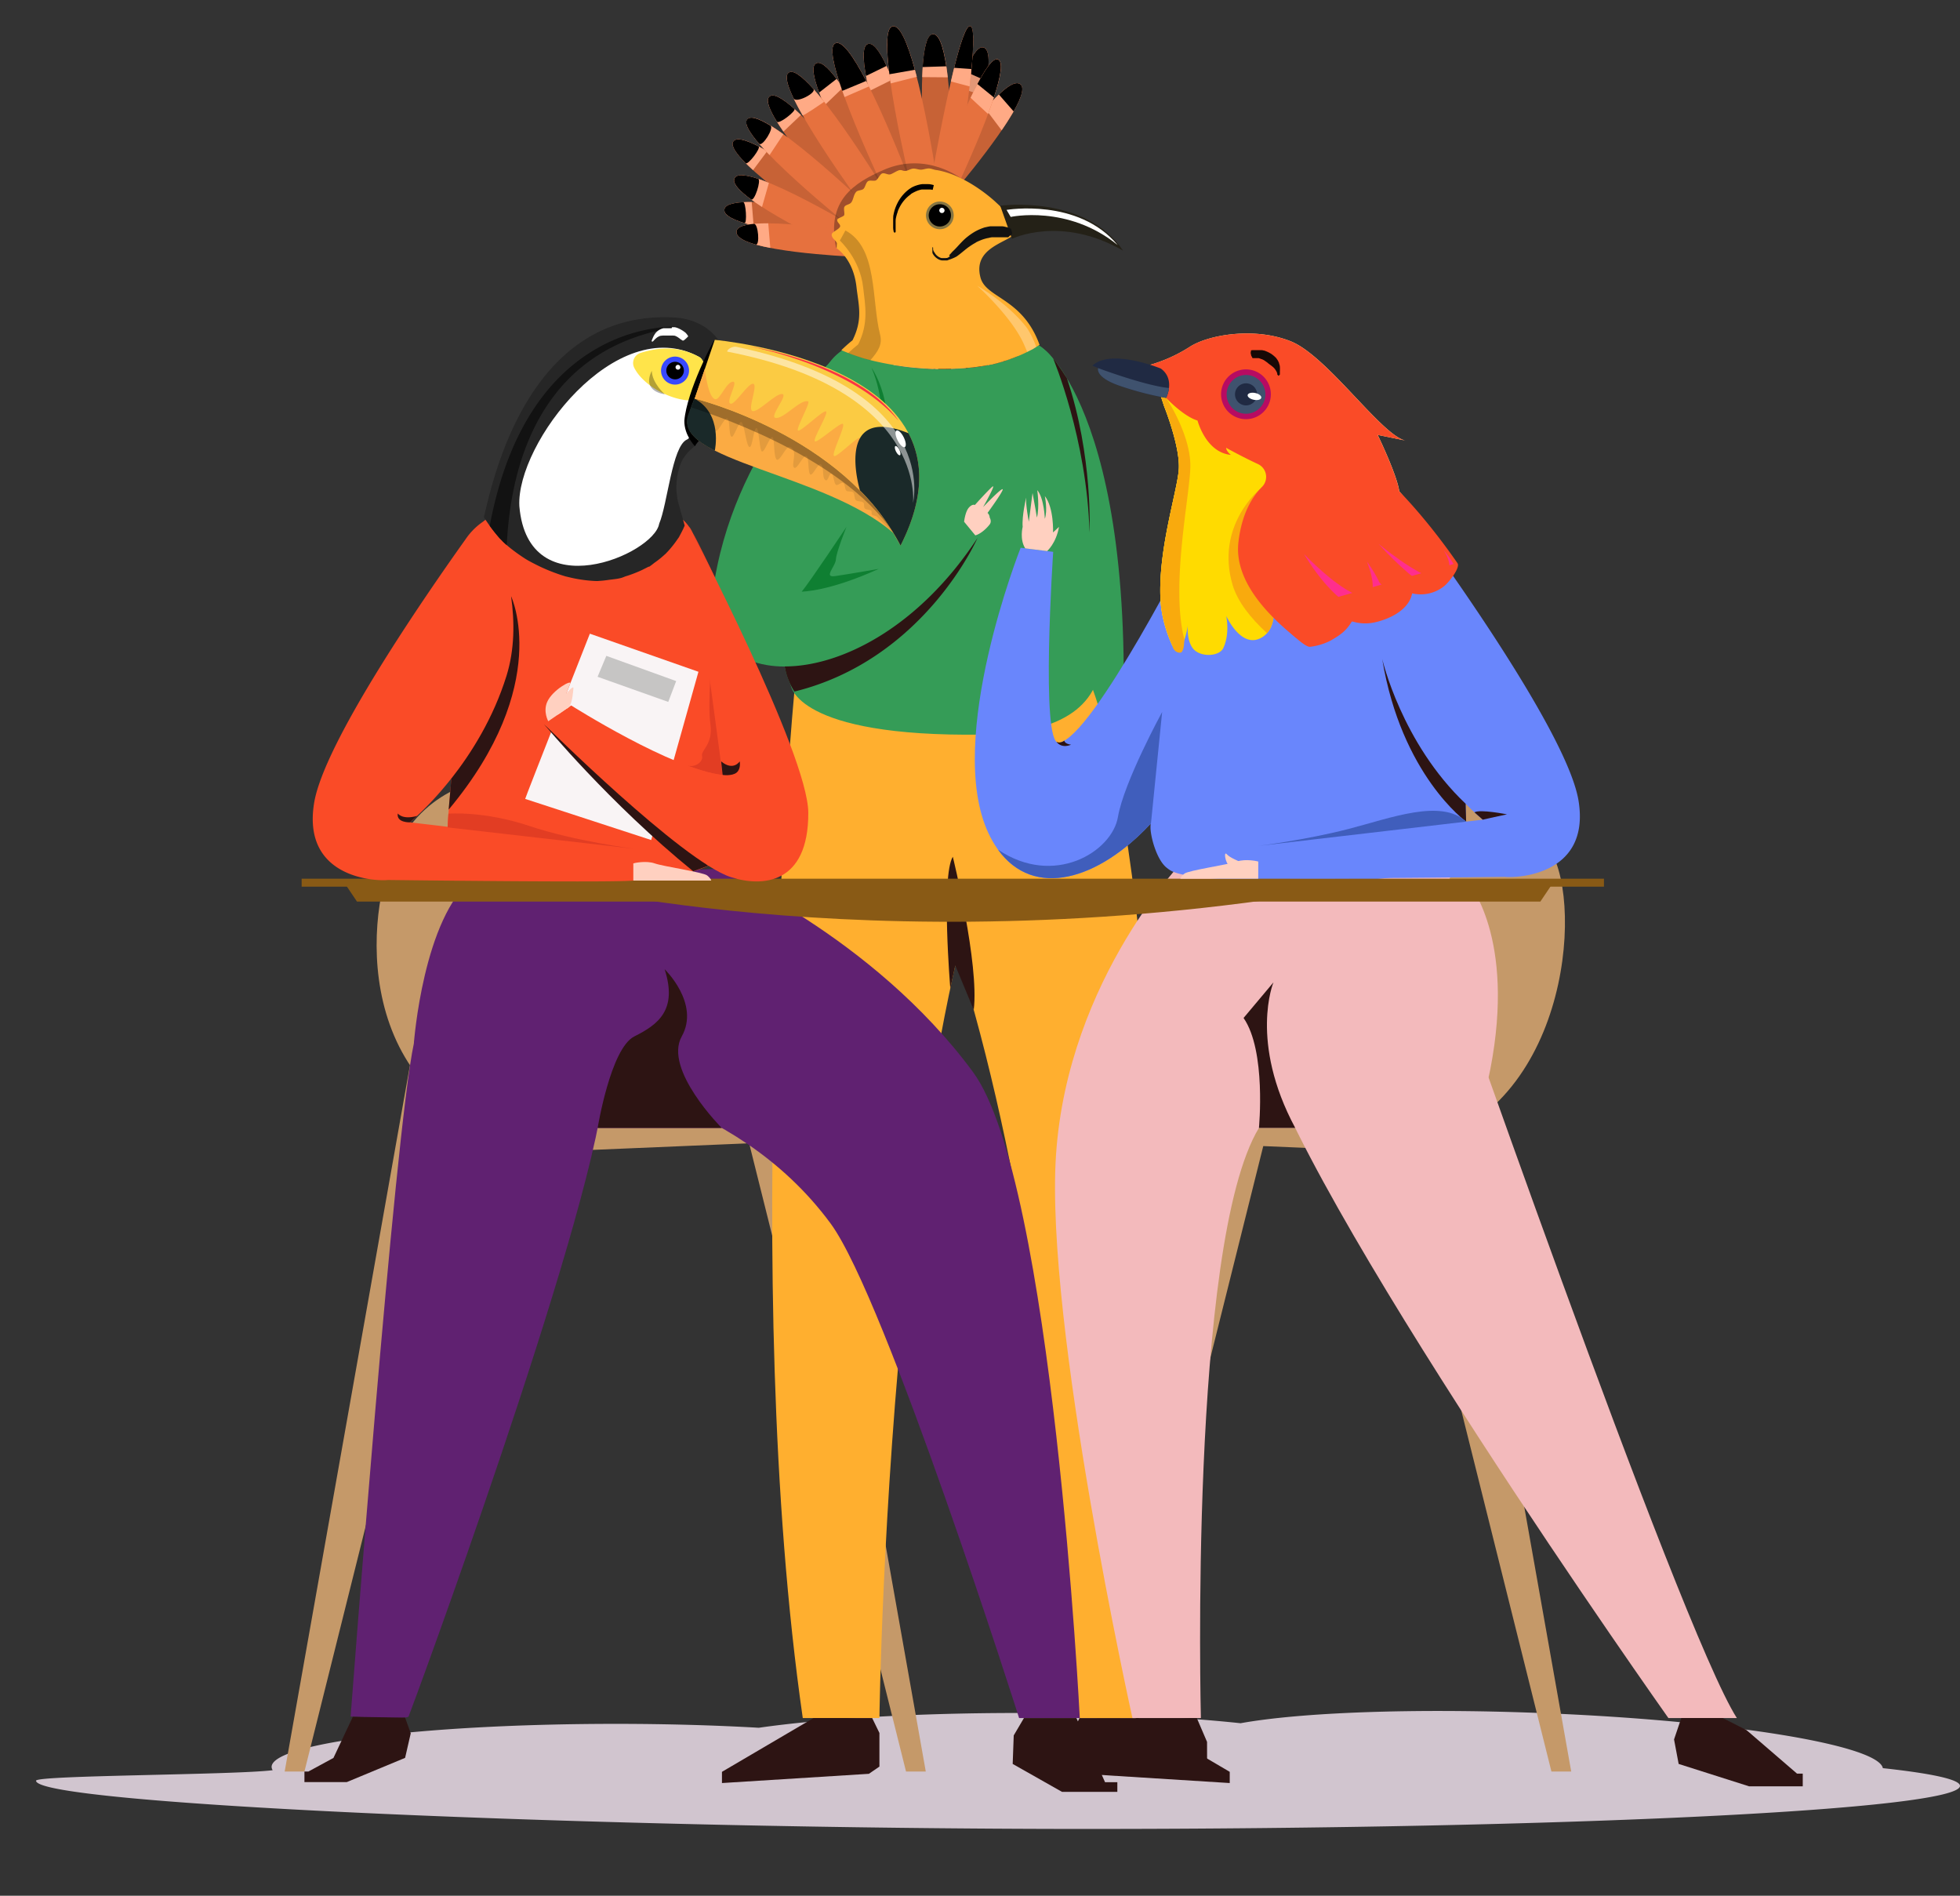 <?xml version="1.0" encoding="UTF-8"?> <svg xmlns="http://www.w3.org/2000/svg" viewBox="0 0 1259.74 1218.25"><rect x="0" y="0" width="1259.74" height="1218.25" fill="#333333" stroke="none"/> <defs> <style>.cls-1{fill:#d1c5cf;}.cls-2{fill:#c59969;}.cls-3{fill:#2d1413;}.cls-4{fill:#359c57;}.cls-5{fill:#ffaf2f;}.cls-6{fill:#f3babc;}.cls-7{fill:#602171;}.cls-8{fill:#fa4b27;}.cls-9{fill:#6986fc;}.cls-10{fill:#ffd0c0;}.cls-11{fill:#e2a696;}.cls-12{fill:#895a15;}.cls-13{fill:#e23d23;}.cls-14{fill:#0f7f32;}.cls-15{fill:#405ebc;}.cls-16{fill:#f9f4f5;}.cls-17{fill:#c6c5c4;}.cls-18{fill:#262626;}.cls-19,.cls-27,.cls-30,.cls-41{fill:#fff;}.cls-20{fill:#ffe44a;}.cls-21{fill:#3849ff;}.cls-22,.cls-41{opacity:0.3;}.cls-23{fill:#fbab43;}.cls-24{fill:#e39b3d;}.cls-25{fill:#1a2929;}.cls-26{fill:#fbcb43;}.cls-27{opacity:0.5;}.cls-28{fill:#fb3443;}.cls-29,.cls-43{fill:#121212;}.cls-30,.cls-42,.cls-43,.cls-51{fill-rule:evenodd;}.cls-31{fill:#c76236;}.cls-32{fill:#ffaa85;}.cls-33{fill:#e39776;}.cls-34{fill:#e6713e;}.cls-35{fill:#d4bc83;}.cls-36{fill:#2e2a1d;}.cls-37{fill:#1a1710;}.cls-38{opacity:0.2;}.cls-39{fill:#242117;}.cls-40{fill:#857543;}.cls-44{fill:#fff8ad;}.cls-45{fill:#ffdb00;}.cls-46{fill:#f9aa0d;}.cls-47{fill:#b70b62;}.cls-48{fill:#3f526e;}.cls-49{fill:#202a43;}.cls-50{fill:#ff2e8d;}.cls-51{fill:#180906;}</style> </defs> <title>birds</title> <g id="OBJECTS"> <path class="cls-1" d="M1210.16,1136.26c-3.05-15-100.39-30.8-220.37-35.44-82.35-3.19-154.24-.32-192.44,6.57-38.56-4.1-88.47-6.58-143-6.58-66.51,0-126.11,3.68-166.65,9.5-28-1.61-59.14-2.51-92-2.51-122.13,0-221.13,12.39-221.13,27.68a4.18,4.18,0,0,0,.69,2.1c-24.73,3.12-152.09,3.19-152.09,6.75,0,15.29,365.12,31,675.17,31s561.4-12.4,561.4-27.69C1259.74,1143.59,1242,1139.73,1210.16,1136.26Z"></path> <polygon class="cls-2" points="265.97 670.55 182.97 1138.42 195.67 1138.42 307.33 691.34 265.97 670.55"></polygon> <polygon class="cls-2" points="781.85 670.55 698.85 1138.42 711.55 1138.42 823.21 691.34 781.85 670.55"></polygon> <polygon class="cls-2" points="512.02 670.55 595.02 1138.42 582.32 1138.42 470.66 691.34 512.02 670.55"></polygon> <polygon class="cls-2" points="926.85 670.55 1009.85 1138.42 997.14 1138.42 885.49 691.34 926.85 670.55"></polygon> <polygon class="cls-3" points="731.51 1104.07 790.38 1138.63 790.38 1145.83 695.94 1139.9 689.17 1135.25 689.17 1113.65 693.83 1104.07 731.51 1104.07"></polygon> <path class="cls-3" d="M820.47,270.86s-6.59,24-13.59,36c0,0,13.57,18.81,17.85,5.51C826.1,308.16,820.47,270.86,820.47,270.86Z"></path> <path class="cls-3" d="M823.43,259.87s4.78-4.62,14.94-4.62,17.15,3.82,16.1,13.77,6.56,33.72,16.09,42.16a47.38,47.38,0,0,1-22.3,7.17L837.1,265.84Z"></path> <path class="cls-3" d="M392.9,300.33s-1.72,4.47,2,6,5.93.43,7.34,3.67-1,6.07,0,9,11.9,5.75,6.21,9.79c-2.12,1.5-13.27.8-13.27.8l-5.79-30.35Z"></path> <path class="cls-3" d="M358.6,253.28s-13.3,9.32-7.09,23.15,4.52,19.84-1.83,23.9-14,8.85-14,17.32-4.23,11.2-4.23,11.2l29.36,3,4.52-61.72Z"></path> <path class="cls-4" d="M671.56,224.9s69.55,53.51,45.76,311.83H695.73s-21-189.19-40.16-223S647.77,201.5,671.56,224.9Z"></path> <path class="cls-5" d="M510.56,444.43s-35.4,375.85,5.4,659.64h49.27S572,566.64,684.94,448.74Z"></path> <path class="cls-5" d="M701.31,440.21s65.5,153.83,31.62,663.86H692.65S672.51,619.73,538.13,453.28Z"></path> <path class="cls-3" d="M610.78,635.11s-6-71.84,1.61-84.55c0,0,17.05,69,13.46,98.42L614,620.44Z"></path> <path class="cls-2" d="M312.83,501.16s-44,3.95-62.24,53.45C233.2,601.9,230.4,722.49,362.76,739.72l117.11-4.94Z"></path> <path class="cls-2" d="M938,501.16s44,3.95,62.25,53.45c17.38,47.29-2,180.31-112.17,185.11L771,734.78Z"></path> <path class="cls-4" d="M536.12,230.42s-65.55,56.84-78,150.19c-9,67.22,101.32,70.21,170.21-35l-10.64-12.42S569,373.41,515.26,380.18c0,0,21.17-27.95,35.85-53.2S566.39,195.25,536.12,230.42Z"></path> <path class="cls-6" d="M943.41,566.85s31,34.92,14.46,120.24-62.24-106.73-62.24-106.73Z"></path> <path class="cls-6" d="M919.14,585.67s159.91,460.11,197.18,518.4h-44s-239.41-338-263.54-438Z"></path> <path class="cls-6" d="M762.85,550.56s-76.51,77.36-84.13,191.7c-7.2,108,49.13,361.81,49.13,361.81h44S764,799.42,809.15,724.82s99.7-108.19,127.77-171Z"></path> <path class="cls-7" d="M459.55,558.43S560.71,601.1,625.36,688.9C676.62,758.51,694,1104.07,694,1104.07H655S569.5,834.69,533.89,786.3c-63.32-86.06-171.13-95-171.13-95Z"></path> <path class="cls-7" d="M323.84,610.7S278.39,613,266,670.55s-40.65,432.51-40.65,432.51,36.13,2.26,37.26,0,116-313.43,125.52-402.48C398.83,600.44,323.84,610.7,323.84,610.7Z"></path> <path class="cls-7" d="M266,670.55S272,589,304.35,564.4l155.2-6L382.46,711.79Z"></path> <path class="cls-8" d="M470.48,534.93c.86-76.84-21.76-182.52-21.76-182.52s-4.09-23.56-23.51-23.56H336s-16.1,0-25,19.41c-8.81,19.18-23.28,171.57-23.28,183.44a23.51,23.51,0,0,0,8.5,17.71h0a16.63,16.63,0,0,0,1.67,1.35l.12.09c5.52,4,24.85,14.86,71.86,15.88,48.21,1,76.16-4.71,89.73-12.55a22.76,22.76,0,0,0,6.14-4.54c.07-.08.17-.15.24-.23h0C468.94,546.08,471,541.45,470.48,534.93Z"></path> <path class="cls-9" d="M942.24,534.93c1-76.83-24.13-182.51-24.13-182.51s-4.54-23.56-26.08-23.56h-99s-17.86,0-27.75,19.41c-9.77,19.19-25.82,171.56-25.82,183.43,0,6.09,4,21,10.49,26h0a17.26,17.26,0,0,0,1.85,1.35l.13.09c6.12,4,26.5,6.56,78.64,7.58,53.46,1,84.45-4.71,99.5-12.55a25.16,25.16,0,0,0,6.81-4.54c.09-.08.19-.15.27-.23h0A17.17,17.17,0,0,0,942.24,534.93Z"></path> <path class="cls-4" d="M706.35,425.65c1-76.83-24.12-182.51-24.12-182.51s-4.54-23.56-26.08-23.56h-99s-17.86,0-27.75,19.41c-9.78,19.18-25.83,171.56-25.83,183.43,0,6.09,4,21,10.49,26h0a18.37,18.37,0,0,0,1.86,1.35l.13.09c6.12,4,26.5,6.56,78.63,7.58,53.46,1,84.46-4.72,99.51-12.55a25.16,25.16,0,0,0,6.81-4.54c.08-.08.19-.15.27-.23h0A17.14,17.14,0,0,0,706.35,425.65Z"></path> <rect class="cls-10" x="594.2" y="151.22" width="27.12" height="34.1" transform="translate(10.15 -33.1) rotate(3.15)"></rect> <path class="cls-10" d="M622.23,152s8.63,35.89-3.93,40.83c-12.32,4.84-25.2-5.07-24.31-21.14S622.23,152,622.23,152Z"></path> <path class="cls-10" d="M586.21,219.77a309,309,0,0,0,7.58-40.28l26.81-.89s-.35,21.72,5.16,41.25C625.76,219.85,596.61,224.91,586.21,219.77Z"></path> <path class="cls-10" d="M620.59,159.73s3.94-2.78,6.4.76c2,2.93-.52,9.58-8.43,8.27A10.9,10.9,0,0,1,620.59,159.73Z"></path> <polygon class="cls-3" points="730.44 1104.06 676.53 1134.62 676.54 1139.78 775.83 1136.92 775.8 1119.39 769.22 1104.06 730.44 1104.06"></polygon> <path class="cls-10" d="M397,329.28s-6-23.41-7.44-42.57l-27-1.24s-1.45,29.35-4,43.73C358.6,329.2,387,335.17,397,329.28Z"></path> <rect class="cls-10" x="362.4" y="258.08" width="27.12" height="34.1" transform="translate(755.88 544.78) rotate(179.17)"></rect> <path class="cls-10" d="M389,257.92s10.09,24,7.58,36.87c-2.18,11.22-20.58,8.47-25.76-2.26S364.78,257.29,389,257.92Z"></path> <path class="cls-11" d="M391.33,301.13s-7.2,2.48-13.53-.8c0,0,1.12,14.93,15.86,13.21Z"></path> <path class="cls-10" d="M358.6,329.2s6.89,21.35,22.56,25.86,22.44-9.35,15.81-25.78C397,329.28,367.23,322.53,358.6,329.2Z"></path> <path class="cls-10" d="M814.85,333.63s4.19-23.81,4.08-43l26.78-3.34s3.74,27.55,7.39,41.69C853.1,329,825.28,338.72,814.85,333.63Z"></path> <rect class="cls-10" x="820.32" y="261.72" width="27.12" height="34.1" transform="translate(54.04 -127.33) rotate(9.02)"></rect> <path class="cls-10" d="M823.43,259.87S810,282.16,810.68,295.28c.56,11.42,19.17,11.32,25.82,1.44S847.49,262.7,823.43,259.87Z"></path> <path class="cls-10" d="M853.1,329s-7.72,18.49-24.87,20.61-13.38-15.93-13.38-15.93l30.11-5Z"></path> <path class="cls-10" d="M846.73,271.43s4.33-2.11,6.19,1.79c1.54,3.21-2,9.36-9.65,6.8A10.92,10.92,0,0,1,846.73,271.43Z"></path> <polygon class="cls-3" points="691.85 1104.07 710.24 1145.29 718.14 1145.29 718.14 1151.49 682.57 1151.49 650.88 1133.55 651.55 1115.22 658.11 1104.07 691.85 1104.07"></polygon> <rect class="cls-12" x="193.88" y="564.68" width="837.02" height="5.11"></rect> <path class="cls-12" d="M351.61,566.43s226.14,58,532.54.51Z"></path> <polygon class="cls-12" points="426.43 579.39 229.45 579.39 221.26 567.23 426.43 567.23 426.43 579.39"></polygon> <polygon class="cls-12" points="793.04 579.39 990.02 579.39 998.21 567.23 793.04 567.23 793.04 579.39"></polygon> <path class="cls-8" d="M407.7,545.45l-144.27-17s43.9-35.66,62.12-94.18c12.75-41-5.4-87.28-11.6-101.19a42.56,42.56,0,0,0-14.63,13.33c-27.6,38.72-91.19,131.19-97.44,169.68-8,49.31,41.5,50.25,47.43,49.41,0,0,159.23,2,158.38.15S407.7,545.45,407.7,545.45Z"></path> <path class="cls-9" d="M808.74,543.6,953,526.75s-43.9-35.34-62.12-93.36c-12.75-40.6,5.4-86.51,11.6-100.3a42.36,42.36,0,0,1,14.63,13.21c27.6,38.38,91.19,130,97.44,168.2,8,48.88-41.5,49.81-47.43,49,0,0-159.23,2-158.38.15S808.74,543.6,808.74,543.6Z"></path> <path class="cls-8" d="M328,328.85a35,35,0,0,0-17,6l-3.64,21.57,42.35-27.62Z"></path> <polygon class="cls-7" points="463.85 724.82 373.25 724.82 389.15 666.03 463.85 724.82"></polygon> <polygon class="cls-6" points="889.87 724.82 799.27 724.82 837.1 657.56 889.87 724.82"></polygon> <path class="cls-4" d="M508.23,440.21s2.79,33.56,123.06,31.87S694,373.83,694,373.83Z"></path> <path class="cls-9" d="M767.71,344.79S702.3,474.33,680.56,477.3c-12,1.64-3.65-122.67-3.65-122.67L656,352s-48.85,123.22-20.75,183.33,102.16,19.72,137.47-55.87S767.71,344.79,767.71,344.79Z"></path> <path class="cls-3" d="M384.13,724.82s8.33-51.17,23.57-58.79,27.94-16.94,19.47-43.19c0,0,22.87,22,11,43.19s25.67,58.79,25.67,58.79Z"></path> <path class="cls-3" d="M809.15,724.82s4.8-49.47-9.88-70.65l19.2-22.86s-15.78,38,14,93.51Z"></path> <path class="cls-3" d="M325.55,434.28c-8.56,27.47-22.77,49.91-35.44,66h0l-1.74,20c67-80.23,40.13-137.09,40.13-137.09v.05C330.77,399.39,330.84,417.28,325.55,434.28Z"></path> <path class="cls-13" d="M443,338.58s7.44,5.72,14.59,61.56l2-28.93S445.7,341.81,443,338.58Z"></path> <path class="cls-13" d="M441,491.72s15.84,6,23.46,6.3c0,0-7.38-68.29-6.87-78.45,0,0-2.87,32.7-1,45.78s-6.25,16.68-5.35,20.49S446.35,493.82,441,491.72Z"></path> <path class="cls-3" d="M504.34,428.27v.06a44.49,44.49,0,0,0,6.22,16.1c83.67-20.59,117.74-98.78,117.74-98.78C590.59,403.22,540.51,428.32,504.34,428.27Z"></path> <path class="cls-14" d="M544.06,338.58s-24,36.1-28.8,41.6c0,0,16.94.18,49.55-14.61,0,0-20.54,3.6-28.17,4.66s.43-6.25.64-10.85S544.06,338.58,544.06,338.58Z"></path> <path class="cls-14" d="M560.15,313.68c-1.28,2.56,15.81-40.64,0-77.34C560.15,236.34,583,268,560.15,313.68Z"></path> <path class="cls-3" d="M676.91,230.43S698.64,282,700.25,342.16c0,0,2.38-48.84-14.51-99.07C685.74,243.09,679.69,233.54,676.91,230.43Z"></path> <path class="cls-3" d="M942,516.51l.32,11.49s-41.59-29.81-53.93-104.48C888.4,423.52,900.81,477.52,942,516.51Z"></path> <path class="cls-15" d="M718.53,525c-3.81,22.44-41.14,45.32-77.07,21,23,32,64.63,19.51,98.3-16.9l7.18-71.55S722.34,502.57,718.53,525Z"></path> <polygon class="cls-3" points="763.6 352.8 759.75 372.42 758.46 362.61 763.6 352.8"></polygon> <path class="cls-15" d="M942.33,528,808.74,543.6s30.34-3.77,57.72-10.82S926.17,513.06,942.33,528Z"></path> <path class="cls-13" d="M407.7,545.45l-120-13.75.5-8.79s22.41-2,52.05,7.89S407.7,545.45,407.7,545.45Z"></path> <path class="cls-3" d="M263.43,528.46s-8.75.34-7.77-5.72c0,0,2.83,4.29,12.43,1.59Z"></path> <path class="cls-3" d="M679,476.68s2.8,4.57,9.43,1.89c0,0-4-.41-4.38-2.61C684.08,476,681.45,478,679,476.68Z"></path> <path class="cls-3" d="M953,526.75s8.6-2,15.58-3.43c0,0-17.29-3.44-20.92-1.3Z"></path> <path class="cls-3" d="M382.85,259.84S381.44,274.59,362.4,275c0,0-7.16-16.39-3.8-21.75s32.16-2.82,33.57,0-.93,10.55-.93,10.55l-1-2.12A5.45,5.45,0,0,1,382.85,259.84Z"></path> <path class="cls-10" d="M364.29,266.05s-4-2.71-6.39.88c-2,3,.7,9.56,8.59,8.11A10.91,10.91,0,0,0,364.29,266.05Z"></path> <path class="cls-3" d="M362.4,275s6.7,5.89,3,16,0,17.64,0,17.64,4,6.07,0,11.26-12.07.42-12.28-4.13,7-34.62,7-34.62Z"></path> <path class="cls-3" d="M823.43,259.87a27.91,27.91,0,0,0-7,8.09s-9.43,1.18,26.78,7.79a62.1,62.1,0,0,1,5.62-4.89c1.34-.78,2.22-7.56,2.22-7.56S827.87,257.7,823.43,259.87Z"></path> <polygon class="cls-3" points="845.97 289.09 845.15 306.5 851.08 305.44 845.97 289.09"></polygon> <path class="cls-3" d="M845.15,306.5s-.71,4.72.56,6.42,5.37,2.4,6.71-6.42l-3.73-1.7Z"></path> <path class="cls-3" d="M594.23,167.27a13.06,13.06,0,0,0,6.6-7.2s19.24,3.5,25.8-3.06,1.27-16.94-7.41-14.4-22.23.63-22.23.63-5.51.43-5.72,5.51-1.55,19.39,2.72,22.93Z"></path> <path class="cls-10" d="M596.62,158.41s-3.61-3.19-6.45.06c-2.34,2.68-.53,9.57,7.48,9.14A10.93,10.93,0,0,0,596.62,158.41Z"></path> <path class="cls-11" d="M621,190.92s-8.8,7-17.06,1.24c0,0,2.75,11.64,9.7,11.88C621.22,204.3,621.73,195.8,621,190.92Z"></path> <path class="cls-11" d="M818.47,303.65s10.87,2.13,18-6.93c0,0-8.83,15.18-18.35,11Z"></path> <polygon class="cls-3" points="226.77 1103.27 214.31 1129.7 198.24 1138.42 195.67 1138.42 195.67 1145.22 222.88 1145.22 260.37 1129.65 263.99 1113.89 260.37 1103.79 226.77 1103.27"></polygon> <polygon class="cls-3" points="1107.28 1104.06 1122.53 1111.81 1154.99 1139.78 1158.67 1139.78 1158.67 1147.95 1124.22 1147.95 1078.91 1133.55 1075.95 1117.81 1080.6 1104.06 1107.28 1104.06"></polygon> <polygon class="cls-3" points="522.88 1104.07 464.02 1138.63 464.02 1145.83 558.45 1139.9 565.23 1135.25 565.23 1113.65 560.57 1104.07 522.88 1104.07"></polygon> <path class="cls-10" d="M407.05,554.85c0-.14,8.13-2,13.77,0s31.15,5.64,33.72,7.76,2.56,3.25,2.56,3.25H407.05Z"></path> <path class="cls-10" d="M808.74,553.67c0-.14-8.13-2-13.77,0s-31.15,5.64-33.72,7.76-2.56,3.25-2.56,3.25h50Z"></path> <path class="cls-10" d="M797.3,554.15c-.71-.71-6.77-2.83-8.81-5.19s-1.26,5.35,2,8S797.3,554.15,797.3,554.15Z"></path> <path class="cls-10" d="M673,354.14s5.74-4.87,7.65-15.56l-3.83,3.58s.65-15.76-5.28-23.38c0,0,1.91,9.1,0,14.61,0,0-.42-13.13-4.87-18.42,0,0,1.59,10.88-.23,17.64,0,0-1.67-10.16-2.8-15.81l-2.4,18.49s-2.12-11-1.7-15.52c0,0-2.82,11.64-2.25,18.81,0,0-2.06,8,1.65,13.81Z"></path> <path class="cls-10" d="M619.65,335.29s.69-6.33,3-9,3.92-1.77,3.92-1.77,8.22-9.17,11.18-11.71-5.89,13.07-5.89,13.07,11.12-11.73,12.49-11.52-9.63,15.25-9.63,15.25a4.36,4.36,0,0,1,1.38,3s1.51,2.36,0,4.38-5.36,6-9.24,7.05Z"></path> <path class="cls-16" d="M337.55,513.4c0-.74,41.57-106.18,41.57-106.18l69.79,24.48L418.55,539.83Z"></path> <path class="cls-3" d="M349.68,465.35s42.22,51.09,95.85,94.55l9.75-3.55-50.41-43.73Z"></path> <path class="cls-8" d="M443,338.58s76.39,145.8,76.51,183.73c.16,46.24-29.82,47.84-49.83,41.33-31.33-10.19-120-98.29-120-98.29l17.45-12s65.13,41.28,97.31,44.63Z"></path> <path class="cls-3" d="M464.44,498s6.07.88,9-1.52,2-7.2,2-7.2-4.11,6.49-11.94,0Z"></path> <path class="cls-10" d="M352.38,463.5s-3.41-6.1-.73-12.33c3.36-7.79,16.06-14.65,14.85-11.92-.59,1.35-2.52,6.42-2.52,6.42s3.35,2.94,1.87,8.6Z"></path> <path class="cls-10" d="M364,445.67s4.75-5.65,4.54-3.4c-.14,1.56-.48,8.52-2.67,12l-1.63,1.12Z"></path> <polygon class="cls-17" points="389.7 421.47 434.59 437.68 429.5 451.07 384.08 434.92 389.7 421.47"></polygon> <path class="cls-18" d="M321.16,345.92c.32.36,3.39,3.27.87,1,.71.65,1.4,1.33,2.11,2,1.32,1.2,2.68,2.35,4.07,3.47a115.11,115.11,0,0,0,9.51,6.75c.42.26,1.08.66,1.57.94.76.43,1.52.84,2.28,1.25,1.92,1,3.88,2,5.85,2.94a119.78,119.78,0,0,0,12.24,4.92c.72.25,1.44.47,2.16.7-.22-.09,0,0,1.45.46,2.06.5,4.12,1,6.21,1.42a89.12,89.12,0,0,0,12,1.54l1.86.09.79,0,1.11-.11c2-.1,3.95-.35,5.9-.63,3.08-.44,7.27-.64,10.11-2l-.59.27c.52-.23,1.11-.47,1.45-.58.87-.26,1.74-.54,2.6-.84,1.69-.58,3.37-1.22,5-1.91,1.47-.61,2.91-1.26,4.34-2,.78-.38,1.55-.79,2.33-1.18s1-.34.67-.11c1.38-.84,3.11-2.32,3.72-2.75,1.25-.87,2.46-1.79,3.65-2.75s2.3-2,3.45-3h0c.45-.5.93-1,1.39-1.47a69.87,69.87,0,0,0,6.28-7.95l.81-1.14.32-.62c.81-1.54,1.65-3.06,2.39-4.64.35-.75.68-1.5,1-2.25-2.13-7.68-3.46-12.36-3.46-12.36a41.91,41.91,0,0,1,1-27.67c2.59-6.54,9.08-11.09,9.08-11.09l16.8-65.27s-7.51-16.19-30.52-17.34C339.74,199.22,316.86,307.92,311,332.37A113.46,113.46,0,0,0,321.16,345.92Z"></path> <path class="cls-19" d="M449,229.19C396,200.76,331.71,285,333.8,325.23c5.52,66,86.56,31,89.86,11.35,5.42-12.77,8.27-49.53,17.74-54.06C447.27,280.91,460.15,234.19,449,229.19Z"></path> <path class="cls-20" d="M449,229.19c-12.5-6.7-24.79-6.36-37.3-2.39a6.8,6.8,0,0,0-4.2,9.24c6.79,14.23,32.33,25.5,44.32,19.78C454.18,243.73,454.4,231.6,449,229.19Z"></path> <path class="cls-21" d="M442.78,239.41a9,9,0,1,1-7.61-10.16A9,9,0,0,1,442.78,239.41Z"></path> <path d="M462.58,220c-1.06-.57-2.12-1.1-3.19-1.58-.75-.35-18,33.07-19.53,51.83-.26,9.33,6.78,16.48,6.78,16.48,1.28-2.18,2.63-3.73,4.06-4.41C457.1,280.54,466.77,222.45,462.58,220Z"></path> <path d="M439.49,238.94a5.65,5.65,0,1,1-4.79-6.39A5.64,5.64,0,0,1,439.49,238.94Z"></path> <path class="cls-19" d="M437.25,236.39a1.55,1.55,0,1,1-1.28-1.92A1.63,1.63,0,0,1,437.25,236.39Z"></path> <path class="cls-22" d="M418.92,238.27c-6.76,13.65,8.36,15.1,8.36,15.1S419.12,246.28,418.92,238.27Z"></path> <path class="cls-23" d="M442.47,267c-9.89,29.25,88.08,37.2,131.85,75.64,4-38.74-116.78-91.3-116.78-91.3s-5.81-2.22-11,4.83C445.47,259,444.47,261.34,442.47,267Z"></path> <path class="cls-24" d="M442.47,267c4.19,2.72,7.72-4.12,13.1-1.33,1.06.54,3.46,10.65,4.55,11.2,1.62.81,5.61-8.84,7.31-8,2,1,.73,10.8,2.83,11.8,1.37.66,4.75-10.17,6.16-9.5,2,1,3.1,15.08,5.19,16.07s2.75-13.06,4.75-12.11c1.33.63,1.93,14.37,3.28,15,1.76.84,5.11-10,6.9-9.16,1.41.68.56,13,2.69,14.38s6.08-9.19,8.53-8.18c5.59,2.33.21,12.11,2.75,13.44,2,1.05,5.85-8.61,7.86-7.52,1.71.93.75,10.9,2.47,11.86,1.54.86,5.07-7.52,6.61-6.63,2.62,1.51.51,8.65,3.11,10.24,1.91,1.17,2.22-5.18,4.11-4,1.14.73,1.22,5.84,2.58,6.95,1.17.95,3.59-2.14,4.88-1s.62,3.64,1.86,4.83c.84.8,3.45.18,4.31,1,1.21,1.18.53,3.84,1.76,5.08,1,1,3.84.55,4.82,1.54s0,2.84,1,3.87c.69.72,3.37.67,4.05,1.37s-.05,1.95.48,2.5c.72.75,2.56.65,3.26,1.38,4.16,4.28,7.89,8.06,10.63,10.46,4-38.74-116.78-91.3-116.78-91.3s-5.81-2.22-11,4.83C445.47,259,444.47,261.34,442.47,267Z"></path> <path class="cls-25" d="M442.16,266.91c-3.08,9.11,4.3,16.15,17.26,22.7,0,0,5.4-23.72-13.22-33.53C445.16,259,444.16,261.29,442.16,266.91Z"></path> <path class="cls-22" d="M574.32,342.59c4-38.74-116.78-91.3-116.78-91.3s-5.81-2.22-11,4.83c-.65,1.81-1.28,3.39-2.15,5.7C450.63,264,539.88,291.22,574.32,342.59Z"></path> <path class="cls-26" d="M459.39,218.4S637.91,233.94,578.8,350.62c-36.52-71.18-132.29-94.5-132.29-94.5Z"></path> <path class="cls-23" d="M453,237.06s2.08,19.36,7,19.51c2.91.08,7.09-11.54,11.26-11.28,3.3.22-5.42,13.78-1.52,14.16,2.88.28,11.15-13.24,14.27-12.84,3.54.45-4,17-.2,17.6s15.17-11.84,19.07-11c3.65.78-8.27,14.31-4.6,15.3,5,1.36,16.26-12.36,21.13-10.57,1.76.65-8.28,18-6.46,18.74,2,.78,15.89-13.16,17.94-12.32s-9.11,18.4-7.06,19.3c1.8.79,16-12.14,17.82-11.3,2.2,1-7.68,19.55-5.53,20.68,1.83,1,14.92-12.68,16.7-11.65s1.6,32.52,3.37,33.67c0,0,4.95,4.52,22.57,35.56-36.52-71.18-132.29-94.5-132.29-94.5Z"></path> <path class="cls-25" d="M583.92,278.41c9.55,18.19,10.31,41.76-5.12,72.21a144.17,144.17,0,0,0-26.08-35.47S535.62,258.89,583.92,278.41Z"></path> <path class="cls-27" d="M473.54,222.92C605,250.63,586.81,323.24,586.81,323.24s8.6-72.56-119.41-97.28C467.25,224.51,471,222.19,473.54,222.92Z"></path> <path class="cls-19" d="M580.84,281c1.47,2.94,1.78,5.76.69,6.31s-3.16-1.4-4.63-4.34-1.79-5.76-.7-6.31S579.37,278,580.84,281Z"></path> <path class="cls-19" d="M578.05,289.06c.81,1.62,1,3.18.38,3.48s-1.75-.77-2.56-2.39-1-3.18-.38-3.48S577.23,287.44,578.05,289.06Z"></path> <path class="cls-28" d="M480.84,222.42s71.35,10.71,96.72,48C546.64,234,480.84,222.42,480.84,222.42Z"></path> <path class="cls-29" d="M321.16,345.92c.32.36,3.39,3.27.87,1,.71.65,1.4,1.33,2.11,2,.52.47,1,.92,1.57,1.38,3-62.42,28.36-128.83,110.83-140.3,0,0-96.48-7.81-121.76,127.92A102.25,102.25,0,0,0,321.16,345.92Z"></path> <path class="cls-30" d="M431.91,210.25l.17,0,.18,0,.17,0,.17,0,.18,0,.12,0H433l.17,0,.17,0,.17,0,.17.05.17,0,.17.05.17,0,.17.05.17.05.16.06.17.06.17.06.16.06.17.06.16.06.17.07.16.07.16.06.17.07.16.08.16.07.16.07.16.08.16.08.16.08.16.08.16.08.15.09.16.08.16.09.15.09.15.09.16.09.15.1.15.09.15.1.16.1.29.2.3.2.29.21.29.22.29.22.23.19,0,0,.25.27.23.28.24.28.23.29h0l.19.29.21.31.19.31.14.24-1.11,1.12-.62.57-1.21,1-.21-.14L439,219l-.25-.15-.24-.14h0l-.24-.16-.24-.16-.24-.15-.24-.14-.05,0-.17-.15-.21-.18-.22-.17-.21-.17-.22-.16-.23-.16-.11-.08-.11-.07-.11-.08-.11-.07-.11-.08-.12-.07-.11-.07-.12-.06-.11-.07-.12-.07-.11-.07-.12-.06-.11-.06-.12-.06-.12-.06-.11-.06-.12-.06-.12-.06-.11,0-.12-.06-.12-.05-.12-.05-.12,0-.12-.05-.12,0-.11,0-.12,0-.12,0-.12-.05-.12,0-.12,0-.12,0-.12,0-.12,0-.12,0-.12,0-.12,0h0l-.09,0-.12,0-.12,0-.12,0-.12,0-.12,0-.12,0-.12,0-.12,0-.12,0-.12,0-.12,0h-.12l-.12,0h-2.65l-.12,0h-.12l-.12,0-.13,0-.12,0-.12,0-.12,0-.13,0-.12,0-.12,0-.12,0-.12,0-.13,0-.12,0-.12,0-.12.05-.13,0-.12,0-.11.05h0l-.13,0-.13,0-.13,0-.13,0-.13.05-.13,0-.1.05h0l-.13,0-.18.06,0,0-.17.07-.16.07,0,0-.16.07-.16.08,0,0,0,0-.13.07-.15.07-.15.08-.16.09-.15.09-.15.09-.14.1-.15.11-.15.1-.14.11-.15.12-.14.12-.11.1,0,0-.14.13-.15.12-.14.13-.14.13-.14.14-.14.13-.27.28-.26.29-.26.28-.26.3-.71.21-.13-.73.15-.36.15-.37.16-.37.16-.38.08-.19.08-.19.09-.19.08-.19.09-.19.09-.2,0,0,.08-.15.1-.19.1-.19.11-.19.11-.19.11-.19.12-.19.13-.19.12-.19.14-.19.13-.18.14-.19.12-.15,0,0,.16-.18.17-.17.17-.17.18-.17.17-.16.15-.13,0,0,.12-.09.14-.12.15-.11.15-.11.15-.1.16-.11.15-.1h0l.14-.08.16-.09.16-.08.17-.09.16-.08.16-.07.17-.08.16-.07.17-.07.17-.07.16-.07.17-.06.17-.06.17-.06.17-.06.17,0,.17-.06.17-.05.17,0,.18,0,.17,0,.17,0,.17,0,.18,0h0l.13,0,.18,0,.17,0,.18,0,.17,0h.18l.17,0H431l.17,0h.18l.17,0,.17,0Z"></path> <path class="cls-31" d="M595,118.15s-7.71-92.71,4-96.05c13.82-4,13,93.38,13,93.38Z"></path> <path class="cls-32" d="M592.7,49.56C593.25,34.82,595,23.24,599,22.1c5.16-1.48,8.28,11.16,10.17,27.59Z"></path> <path d="M593,43.09c.79-11.55,2.55-20,5.94-21,4.39-1.26,7.3,7.7,9.24,20.52Z"></path> <path class="cls-31" d="M601.32,114s17.76-83.24,29.92-83.56c14.34-.38-12.85,85-12.85,85Z"></path> <path class="cls-33" d="M616.67,56.31C621.5,42,626.75,30.55,631.24,30.43c5.92-.16,4.76,14.31,1.36,31.35Z"></path> <path d="M620.45,46c3.69-9.14,7.45-15.47,10.79-15.56,4.75-.13,4.94,9.2,3.06,21.71Z"></path> <path class="cls-31" d="M602.45,110.93S643,50.21,654.62,53.6c13.76,4-36.33,63.61-36.33,63.61Z"></path> <path class="cls-32" d="M633.32,69.87c8.7-10,17-17.53,21.3-16.27,6.41,1.86-1,15.8-10.83,30.16Z"></path> <path d="M642,60.73c5.26-5,9.81-8,12.66-7.13,4.55,1.32,2.12,8.71-3.17,18Z"></path> <path class="cls-31" d="M577.92,122.44s-31.11-87.67-20.65-93.89c12.35-7.35,36.42,87,36.42,87Z"></path> <path class="cls-32" d="M558.63,58.54c-3.54-15.23-5.08-27.78-1.36-30,4.46-2.65,10.45,8,16.28,22.58Z"></path> <path d="M556.59,48.8c-1.93-10.59-2.21-18.53.68-20.25,3.51-2.09,8,4,12.52,13.82Z"></path> <path class="cls-31" d="M561.89,129.47s-47-80.28-37.89-88.36c10.75-9.52,52.09,78.6,52.09,78.6Z"></path> <path class="cls-32" d="M529.85,67.79c-5.66-13.17-8.9-24-5.85-26.68,3.49-3.09,10.22,4.13,17.72,15.3Z"></path> <path d="M526.49,59.45c-3.43-9.22-4.87-16.23-2.49-18.34,2.85-2.53,7.87,1.83,13.69,9.6Z"></path> <path class="cls-31" d="M549.78,140.93s-62.86-68.58-55.66-78.39C502.62,51,561.6,128.4,561.6,128.4Z"></path> <path class="cls-32" d="M503.51,84.59c-7.18-10.44-11.61-19-9.39-22.05,2.78-3.79,10.94,1.93,20.68,11.34Z"></path> <path d="M499.3,78.15c-4.57-7.44-6.92-13.24-5.18-15.61,2.37-3.22,8.64.44,16.46,7.42C511.94,71.17,500.55,80.19,499.3,78.15Z"></path> <path class="cls-31" d="M543.71,154.4s-77.33-51.73-72.66-63c5.52-13.27,81.17,48,81.17,48Z"></path> <path class="cls-32" d="M484,109.33c-8.65-7.89-14.28-14.62-12.92-17.9,1.77-4.25,10.71-.87,22.05,5.7Z"></path> <path d="M479.27,104.86c-5.88-5.92-9.31-10.79-8.22-13.43,1.47-3.53,7.88-1.79,16.5,2.65C489.31,95,480.7,106.29,479.27,104.86Z"></path> <path class="cls-31" d="M547.48,154.32s-79.65-6.73-81.86-18.68c-2.61-14.09,80.52,1.65,80.52,1.65Z"></path> <path class="cls-32" d="M484.38,145c-10.41-2.61-18.1-5.73-18.76-9.33-.82-4.4,6.74-5.89,17.52-5.86Z"></path> <path d="M478.46,143.34c-7.3-2.25-12.31-4.82-12.84-7.7-.67-3.61,4.3-5.27,12.08-5.72C479.39,129.82,480.3,143.9,478.46,143.34Z"></path> <path class="cls-34" d="M598.75,114.32S616,15.84,623.54,16.78,614.37,116,614.37,116Z"></path> <path class="cls-32" d="M611.16,52.35c4.51-19.5,9.26-36,12.38-35.57s2.06,18.28-.35,38.76Z"></path> <path d="M613.26,43.58c3.84-15.42,7.65-27.13,10.28-26.8s2.34,12.18.86,27.58Z"></path> <path class="cls-34" d="M602.91,113.09s28.34-76.85,38.12-75c11.54,2.23-24.71,79.46-24.71,79.46Z"></path> <path class="cls-32" d="M623.8,62.83c6.71-14.08,13.4-25.44,17.23-24.7,5.23,1,.63,17.46-6,35.13Z"></path> <path d="M628.2,54C633.32,44.33,638,37.55,641,38.13c4.16.8,2.11,11.34-2.21,24.49Z"></path> <path class="cls-34" d="M585.41,119.32S562,21.84,573.25,17.12c13.26-5.57,28.86,97.66,28.86,97.66Z"></path> <path class="cls-32" d="M572.45,53.6c-2.7-18.74-3.58-34.64.8-36.48,5.32-2.24,11,13.08,16,32.22Z"></path> <path d="M571.65,47.71c-2-16.08-2.31-28.95,1.6-30.59,4.9-2.06,10.12,10.75,14.76,27.72Z"></path> <path class="cls-34" d="M569.8,125.45S526.52,35,536.52,28.07c11.79-8.23,48.67,89.45,48.67,89.45Z"></path> <path class="cls-32" d="M542.81,62.37c-6.24-17.1-10.08-31.67-6.29-34.3,4.67-3.26,13.29,10.12,22,27.47Z"></path> <path d="M541.38,58.38C536,43.05,533,30.5,536.52,28.07c4.35-3,12.12,8.36,20.2,23.94Z"></path> <path class="cls-34" d="M556,134.65s-57.9-78.79-49.47-87.59c9.94-10.38,62.93,76.76,62.93,76.76Z"></path> <path class="cls-32" d="M515.81,74.1c-7.46-13.16-12.15-24.07-9.31-27,3.6-3.76,12.85,5.28,23.19,18.34C529.69,65.4,516.22,74.8,515.81,74.1Z"></path> <path d="M510.08,63.24c-3.84-8-5.59-14.08-3.58-16.18,2.77-2.9,8.9,1.81,16.3,10.09C525,59.62,511.67,66.57,510.08,63.24Z"></path> <path class="cls-34" d="M547.88,146.92S474.27,88,480,77.23c6.7-12.71,77.8,55.56,77.8,55.56Z"></path> <path class="cls-32" d="M494.61,99.64C484.78,89.51,478.09,80.77,480,77.23c2.26-4.28,11.83.63,23.52,9Z"></path> <path d="M487.91,92.36c-5.94-6.9-9.35-12.48-8-15.13,1.69-3.21,7.5-1.25,15.23,3.47C497.77,82.27,489.9,94.66,487.91,92.36Z"></path> <path class="cls-34" d="M543.35,161.84s-73.64-34.48-71.48-46.44c2.55-14.11,76.3,30,76.3,30Z"></path> <path class="cls-32" d="M489.76,133c-10.76-7-18.62-13.54-17.89-17.56.89-4.9,10.34-2.78,22.32,2.08Z"></path> <path d="M482.75,128.16c-7-5.1-11.44-9.68-10.88-12.76.71-3.91,6.86-3.35,15.4-.5C489.44,115.62,484.88,129.72,482.75,128.16Z"></path> <path class="cls-34" d="M546.74,164.86s-69.69-3.1-73.21-14.71c-4.14-13.71,69.77-1.92,69.77-1.92Z"></path> <path class="cls-32" d="M495.1,159.33c-11.33-2.2-20.36-5.19-21.57-9.18-1.55-5.14,7.87-6.69,20.25-6.63Z"></path> <path d="M485.71,157.14c-6.64-1.89-11.33-4.19-12.18-7-1.13-3.76,3.6-5.6,11.07-6.29C487.35,143.6,488.53,157.94,485.71,157.14Z"></path> <path class="cls-35" d="M626.66,235.92q4.37-.54,8.7-1.36l-16.22-7-4,9.32C619,236.7,622.84,236.39,626.66,235.92Z"></path> <path class="cls-36" d="M626.66,235.92c3.69-.46,7.37-1.06,11-1.83l-15.84-6.8-4,9.46C620.75,236.54,623.71,236.28,626.66,235.92Z"></path> <path class="cls-37" d="M626.66,235.92c4-.5,8-1.17,12-2l1.15-.23c.62-.15,1.25-.34,1.86-.5l1.12-.33-14.56-6.26-4.11,9.62Z"></path> <path class="cls-35" d="M638.66,233.89l1.15-.23c.62-.15,1.25-.34,1.86-.5,1.86-.53,3.71-1.09,5.54-1.71q1.31-.44,2.58-.9L638,225.48l-4,9.33C635.55,234.53,637.11,234.23,638.66,233.89Z"></path> <path class="cls-37" d="M641.67,233.16c1.86-.53,3.71-1.09,5.54-1.71,2.31-.77,4.59-1.63,6.84-2.55l-9.64-4.15-3.71,8.69C641,233.34,641.35,233.24,641.67,233.16Z"></path> <path class="cls-37" d="M626.66,235.92q2.6-.33,5.19-.75l-13.35-2.35-1.71,4C620.09,236.61,623.38,236.32,626.66,235.92Z"></path> <path class="cls-35" d="M626.66,235.92q4.82-.6,9.59-1.53l-12.34-2.18-1.79,4.19C623.64,236.26,625.15,236.1,626.66,235.92Z"></path> <path class="cls-37" d="M638.66,233.89l1.15-.23c.34-.08.68-.16,1-.26l-10.7-1.89-1.78,4.18C631.82,235.22,635.26,234.63,638.66,233.89Z"></path> <path class="cls-35" d="M638.66,233.89l1.15-.23c.62-.15,1.25-.34,1.86-.5,1-.29,2-.58,3-.89l-8.28-1.46-1.64,3.86C636.06,234.43,637.36,234.17,638.66,233.89Z"></path> <path class="cls-37" d="M638.66,233.89l1.15-.23c.62-.15,1.25-.34,1.86-.5,1.69-.48,3.38-1,5.05-1.55l-6.8-1.2-1.5,3.53Z"></path> <path class="cls-35" d="M631,235.31c.78-2.6,1.17-4,1.17-4l-3.5,4.36C629.4,235.55,630.18,235.43,631,235.31Z"></path> <path class="cls-37" d="M631,235.31c.78-2.59,1.17-4,1.17-4l-3.5,4.36C629.4,235.55,630.17,235.43,631,235.31Z"></path> <path class="cls-35" d="M630.92,235.32c.8-2.57,1.2-4,1.2-4l-3.5,4.36C629.39,235.55,630.15,235.44,630.92,235.32Z"></path> <path class="cls-37" d="M630.9,235.32c.82-2.55,1.22-4,1.22-4l-3.5,4.36Q629.76,235.5,630.9,235.32Z"></path> <path class="cls-36" d="M588.21,236.39q5.74.54,11.52.76h.8c-.79-.11-1.25-.33,1.25.05,1.55,0,3.1,0,4.65,0a184.81,184.81,0,0,0,20.23-1.28c1.26-.16,2.51-.34,3.77-.52,3.25-5,5.11-7.86,5.11-7.86l-52.82.17L576.89,235Q582.53,235.86,588.21,236.39Z"></path> <path class="cls-35" d="M588.21,236.39q5.74.54,11.52.76h.8c-.79-.11-1.25-.33,1.25.05,1.55,0,3.1,0,4.65,0,4.77,0,9.55-.27,14.31-.68,5.58-8.39,9-13.71,9-13.71l-44.56.14-9.47,11.87Q581.93,235.8,588.21,236.39Z"></path> <path class="cls-37" d="M588.21,236.39q5.74.54,11.52.76h.8c-.79-.11-1.25-.33,1.25.05,1.55,0,3.1,0,4.65,0s3.2,0,4.79-.11c6.27-9.33,10.33-15.64,10.33-15.64l-34.68.11-10.65,13.35Q582.19,235.83,588.21,236.39Z"></path> <path class="cls-35" d="M588.21,236.39q5.74.54,11.52.76h.8c-.79-.11-1.25-.33,1.25.05h1.12c8.18-11.89,14.05-21,14.05-21l-28.12.09-14.6,18.3C578.86,235.35,583.53,236,588.21,236.39Z"></path> <path class="cls-22" d="M618.14,115c6,9.69-30.92,25.14-48.28,35.85s-23.22,12.92-32.53,8.15c-6.23-30.28,11.47-41.38,30.52-49.78C595.76,97,618.14,115,618.14,115Z"></path> <path class="cls-5" d="M619.56,236.61c2.37-.19,4.74-.4,7.1-.69,4-.5,8-1.17,12-2l1.15-.23c.62-.15,1.25-.34,1.86-.5,1.86-.53,3.71-1.09,5.54-1.71a108.59,108.59,0,0,0,10.61-4.17q2.05-.94,4.06-2c.58-.29,1.19-.58,1.78-.89l.76-.46q1.89-1.16,3.72-2.37c-11-30.38-34.55-29.76-38-43.41-5.69-22.1,25-22.67,23.47-31.48,3.73-1.06-13.52-16.72-13.52-16.72s-17.83-17.09-37.76-20.63c-2.05-.16-3.54-1.06-5.45-1.1-1.52,0-3.48.76-4.92.79-1.71,0-3.48-.81-5.09-.68s-3.14,1.24-4.68,1.46c-1.72.25-2.56-.8-4.15-.45s-4.12,2.16-5.67,2.64c-1.82.56-3.84-1.2-5.47-.5-1.44.61-2.53,3.66-3.84,4.37s-3.88-.3-5.17.57c-1.45,1-1.76,4-3,5-1.06.91-3.55.78-4.49,1.75-1.77,1.83-1.82,4.82-3.17,6.77-1.11,1.59-3.65,1.43-4.52,3-.64,1.21.35,4.2-.18,5.39-.31.71-4.07,1.93-4.34,2.62-.69,1.78,2.21,3,1.75,4.64s-5.05,3.44-5.33,4.82c-.53,2.65,3.45,4.51,3.31,6.18-.16,1.91-.15,3-.15,3s10.66,6.49,12.72,24.83c1.32,11.7,4.24,20.66-2.56,34.23-2.53,2-4.92,4.17-7.17,6.36q4,1.71,8,3.16c1.74.62,3.5,1.17,5.25,1.76l.31.1c.8.23,1.6.46,2.41.67q4.88,1.32,9.82,2.33a194.08,194.08,0,0,0,21.61,3.2q5.74.54,11.52.76h.8c-.79-.11-1.25-.33,1.25.05,1.55,0,3.1,0,4.65,0,2.19,0,4.38-.09,6.56-.19"></path> <path class="cls-38" d="M551.59,221.3c-2.29,1.84-4.45,3.73-6.5,5.64,1.24.48,2.47.95,3.72,1.39,1.74.62,3.5,1.17,5.25,1.76l.31.1c.8.23,1.6.46,2.41.67l2.58.66c4.89-5.52,7.91-10.07,6.33-16.33-5.68-22.09-1.34-56-22.33-67.07-2.39,4.51-3.58,6.46-3.58,6.46s13,11.81,15,30.15C556.14,196.44,558.39,207.72,551.59,221.3Z"></path> <path class="cls-39" d="M642.86,132.2s54.51-7.45,79,28.9c-40-23.08-71.44-7.62-71.44-7.62Z"></path> <path class="cls-19" d="M646.94,134.88S693,127,718.34,157.47c-32.2-26.13-68.73-18.06-68.73-18.06Z"></path> <path class="cls-40" d="M612.91,137.41a8.9,8.9,0,1,1-9.84-7.85A8.9,8.9,0,0,1,612.91,137.41Z"></path> <path d="M611.18,137.6a7.16,7.16,0,1,1-7.91-6.32A7.15,7.15,0,0,1,611.18,137.6Z"></path> <path class="cls-19" d="M607.09,135.2a1.69,1.69,0,1,1-1.88-1.66A1.77,1.77,0,0,1,607.09,135.2Z"></path> <path class="cls-41" d="M660.21,226.15l1.67-.83c.58-.29,1.19-.58,1.78-.89l.76-.46,1.62-1a61.88,61.88,0,0,0-5.9-12.1c-12.32-16.18-32-27.19-32-27.19S650,203.24,658,221C658.77,222.69,659.5,224.42,660.21,226.15Z"></path> <path class="cls-42" d="M585.31,124.94l-.27.18,0,0-.26.19-.27.2,0,0-.25.2-.25.19-.24.2-.24.2-.24.22-.23.21-.23.21-.23.22-.23.23-.23.23-.22.23-.21.23-.22.24-.21.25-.21.25-.21.25-.2.25-.2.26-.2.26-.19.26-.19.27-.19.27-.19.28-.18.28-.18.28-.17.28-.17.29-.17.29-.16.29-.15.29-.16.3-.15.3-.15.3-.14.31-.15.31-.13.3-.13.31-.13.31-.13.32L577,136l-.12.32,0,.06-.09.26-.11.32-.11.32-.1.33-.1.33-.09.33-.09.33-.08.33-.08.33-.08.33-.07.34-.07.34-.06.34-.06.33,0,.34-.05.34,0,.34,0,.34,0,.34,0,.34,0,.34,0,.35,0,.34v1.72l0,.35,0,.34,0,.34,0,.35,0,.34,0,.34,0,.34.05.34,0,.13,0,.22-.51.77-.78-.52,0-.22,0-.13-.08-.35-.07-.36-.06-.36-.07-.36,0-.37-.05-.36,0-.36,0-.36,0-.37,0-.36,0-.37,0-.36v-2.21l0-.36,0-.37,0-.36,0-.37,0-.36,0-.37.05-.37,0-.36,0-.37.06-.36.07-.36.07-.36.07-.37.08-.36.08-.36.09-.36.09-.35.08-.28,0-.08.1-.35.11-.35.11-.35.12-.35.12-.35.12-.35.13-.34.14-.34.14-.35.14-.33.15-.35.15-.33.16-.33.16-.33.16-.33.17-.33.17-.32.18-.32.18-.32.19-.32.19-.31.19-.31.2-.31.2-.3.21-.31.2-.29.22-.3.22-.29.22-.29.22-.29.24-.28.23-.28.24-.27.24-.27.25-.27.24-.27.26-.26.26-.25.26-.26.26-.24.27-.25.28-.24.28-.23.28-.23.28-.23.29-.22.29-.22.3-.21.3-.21.3-.2.31-.2.31-.19.31-.19.31-.17h0l.34-.16.33-.16.33-.14.34-.15.34-.14.34-.13.36-.12.34-.12.36-.11.35-.11.36-.1.36-.09.36-.09.37-.08.37-.07.37-.07.37-.05.38-.06.38,0,.38,0,.38,0h1.55l.4,0,.39,0,.39,0,.4.05.39,0,.4.06.4.06.4.08.4.08.4.1.4.1.37.1-.1.51-.48,2.06-.14.5-.35-.07-.36-.07h0l-.35-.06-.37,0h0l-.35-.05-.36,0h0l-.36,0-.35,0h-1.27l-.34,0-.34,0h0l-.33,0-.28,0h0l-.32,0-.31,0-.31,0-.3,0-.31,0-.29.06-.31.06-.29.06-.31.08-.28.08-.3.09-.28.08-.3.1-.27.1-.29.1-.27.11-.29.12-.27.12-.28.13-.26.12-.28.14h0l-.28.13,0,0-.29.15-.28.14,0,0-.28.15-.28.16,0,0-.28.16-.28.17,0,0-.27.17-.27.17h0Z"></path> <path class="cls-43" d="M599.72,159.55v.1h0v.11h0v.11h0v.1h0l0,.2h0l0,.2h0l.05.2v0l.06.2v0l.07.19h0l.07.19v0l.08.19v0l.09.18v0l.1.18v0l.11.18v0l.12.17v0l.12.17v0l.13.16h0v0l.09.17.09.17v0l.11.16.1.16h0l.11.15.12.16v0l.12.16.13.15,0,0,.14.15.14.14h0l.14.14.15.13h0l.15.13.15.13h0l.16.12.16.12h0l.16.12.17.11h0l.17.11.17.1h0l.18.09.17.1h0l.18.08.18.09h0l.19.07.18.08h0l.19.06.18.07h0l.19,0,.19.05h0l.19,0,.19,0h0l.19,0,.19,0h0l.2,0h0l.2,0h.47l.2,0h0l.2,0h0l.2,0h0l.21,0h-.05l.2,0h0l.2-.06h0l.09,0h0l.1,0h0l.1,0h0l.1,0h0l.1,0h0l.1,0h0l.23-.1.22-.1.22-.1.21-.11h0l.2-.13.19-.15.2-.14.19-.15.19-.16L610,164l.18-.16.18-.16.18-.16.18-.17.17-.17L611,163l.16-.17.17-.18.16-.18.17-.18.16-.18.15-.19.15-.17h0l.17-.16.36-.33.35-.34.35-.34.34-.35.35-.35.34-.36.35-.37.34-.36.69-.76.7-.75.71-.77.37-.39.36-.38.38-.39.37-.38.39-.38.39-.38.4-.38.41-.37.28-.26.12-.1.42-.36.42-.34L622,152l.43-.34.43-.33.44-.32.43-.31.45-.31.44-.3.46-.3.45-.29.46-.28.46-.28.47-.27,0,0,.43-.23.48-.25.48-.23.49-.24.49-.22.48-.21.5-.21.5-.2.5-.19.51-.18.5-.18.51-.17.35-.1.17,0,.52-.13.52-.12.53-.11.53-.1.53-.09.52-.08.28,0,.26,0,.27,0,.27,0,.27,0h.26l.27,0h3l.27,0h.27l.28,0,.27,0h0l.24,0,.27,0,.27,0,.27,0,.27,0,.27,0,.27,0,.27.05.27,0,.27.06.27.05.27.06.27.07.27.06.27.07.27.07.26.07.12,0,.15,0,.26.1.27.1.26.09.26.1.26.11.26.1.26.11.26.11.26.11.26.12,0,0,.09.44.11.53.11.49.13.44.13.39.15.35-.45,1.17-.34.17-.35.21-.35.26-.37.32-.37.36-.3.32h-.05l-.22,0-.23,0-.23,0-.22,0-.22,0-.22,0-.23,0-.22,0-.22,0-.22,0h-.21l-.22,0-.21,0-.22,0-.21,0-.21,0-.22,0-.21,0-.21,0h-.42l-.21,0h-2.91l-.21,0h-.41l-.21,0-.2,0-.2,0-.2,0-.21,0-.2,0-.2,0-.21,0h0l-.2,0-.2,0-.2,0-.41.06-.41.07-.4.08-.4.09-.4.09-.41.1-.13,0-.27.06-.41.09-.4.1-.41.11-.41.11-.4.12-.41.13-.4.13-.41.14-.4.15-.4.16-.41.16-.37.16h0l-.4.17-.41.17-.4.18-.41.19-.4.2-.4.2L627,156l-.4.22-.4.22-.39.23-.4.23-.4.25-.39.25-.39.26-.12.07-.27.18-.4.27-.39.27-.39.27-.38.28-.39.29-.39.3-.39.31-.39.3-.79.64-.8.65-.8.66-.41.33-.42.33-.41.33-.43.33-.42.33-.44.32-.43.32-.44.32-.23.15h0l-.24.12-.24.13-.25.12-.25.12-.25.12-.26.11-.25.12-.25.11-.26.11-.26.11-.25.1-.26.11-.26.1-.26.1-.26.09-.27.09-.26.09-.27.09-.26.08h0l-.25.11-.26.1-.26.1-.26.1-.12,0-.12,0-.12,0-.13,0-.12,0-.12,0-.25,0-.24,0-.25,0-.24,0h-.74l-.24,0-.24,0-.24,0-.24,0-.24-.05-.23,0-.23-.07-.23-.07-.23-.07-.22-.08-.23-.09-.22-.1h0l-.2-.09-.21-.11-.22-.11-.2-.12-.21-.13-.2-.13-.19-.14-.19-.14-.19-.14-.19-.15-.18-.16-.17-.16-.18-.16-.16-.17-.16-.18-.16-.17-.15-.18-.15-.19-.14-.19-.14-.19-.12-.19-.13-.2-.12-.2-.11-.21-.1-.2-.1-.22h0l0-.23-.05-.23,0-.22,0-.23,0-.23,0-.23v-1.11l0-.22,0-.21v-.11l0-.11,0-.1,0-.11,0-.1,0-.11.26-.2h0l.19.27v.1h0v.1Z"></path> <path class="cls-44" d="M748.25,261.18s10.56,26.32,9.38,40.82-13.44,51.51-11.74,83.7A80.62,80.62,0,0,0,752,411.34c.5,1.24,1,2.48,1.58,3.73,3.59.55,7.92-23.06,11.54-22.7,21.47.77,32.46,3.4,53.59-.42,22.05-4.95,53.06,7.11,73.56-2.43a330.85,330.85,0,0,0,43.31-26.32,591.81,591.81,0,0,0-36.23-47.49c-1.4-10.5-13.86-36.23-13.86-36.23l17.92,3.65c-15.28-3.11-50.17-54.27-73.68-63.75s-53.39-4.19-65.2,3.62a97.57,97.57,0,0,1-25.12,11.4L745.52,253Z"></path> <path class="cls-45" d="M748.25,261.18s10.56,26.32,9.38,40.82-13.44,51.51-11.74,83.7c.5,9.45,3.19,19.4,7.64,29.37,1.83.28,3.65.54,5.49.77a23.62,23.62,0,0,0,2.24-4.76,47.86,47.86,0,0,0,2.12-9.1c-.1,1.33-.56,9.42,3.2,14.53,4.35,5.89,16.61,5.67,19.57.16,4.42-9.21,2.1-20.27,2-20.85.31.68,9.77,21.37,22.67,13.93,13.12-7.58,5.9-29,5.9-29l5.74-50.24a50.76,50.76,0,0,0-21.91-47.77l-49.21-33.43a26.76,26.76,0,0,0-5.81,3.6l.46,1.39Z"></path> <path class="cls-46" d="M814.33,406.89c-10.68-9.84-18.94-20.31-22.13-31.09-11.24-38.1,17.69-61.61,17.69-61.61.19,18.74,3.52,34.48,9,47.86l-2.14,18.74S822.47,397.86,814.33,406.89Z"></path> <path class="cls-46" d="M757.63,302c-1.19,14.5-13.44,51.51-11.74,83.7.5,9.45,3.19,19.4,7.64,29.37.84,4.17,5.27,5.28,6.17,3.66,1.2-2.16,1.15-3.17,1.56-7.65-9.22-35,3.9-94.28,3.81-112-.09-20.37-15.56-43.39-15.56-43.39a17.25,17.25,0,0,0-3.53-1.36l2.27,6.84S758.81,287.5,757.63,302Z"></path> <path class="cls-8" d="M749.51,255.7s11,11.81,20.18,14.56c0,0,5.26,20.52,21.46,22.06,0,0-2.85-2-3.11-4.56,0,0,10.09,5.65,20.5,10.47a9.09,9.09,0,0,1,2.56,14.68c-.41.41-.82.83-1.21,1.28-5.93,6.49-11.87,17-13.89,33.95-3,24.65,18.24,46.79,37.36,62.06a314.21,314.21,0,0,0,58.86-20.68c15.24-7.88,32-16.55,44.45-27.74-19.94-28.8-37.37-46.07-37.37-46.07s0-.28-.06-.44c-1.68-10.77-13.8-35.78-13.8-35.78l17.92,3.63c-15.28-3.11-50.18-54.26-73.68-63.74s-53.4-4.18-65.2,3.62a97.57,97.57,0,0,1-25.12,11.4l5.76,17.36C747.72,254.28,749.51,255.7,749.51,255.7Z"></path> <path class="cls-47" d="M797.67,269.06a16,16,0,1,1,18.81-12.45A16,16,0,0,1,797.67,269.06Z"></path> <path class="cls-48" d="M813.06,255.92a12.46,12.46,0,1,1-9.72-14.7A12.46,12.46,0,0,1,813.06,255.92Z"></path> <path class="cls-49" d="M807.8,254.84a7.09,7.09,0,1,1-5.54-8.36A7.08,7.08,0,0,1,807.8,254.84Z"></path> <path class="cls-19" d="M810.65,255.62c-.25,1.21-2.41,1.79-4.82,1.29s-4.18-1.87-3.93-3.07,2.4-1.79,4.82-1.3S810.9,254.41,810.65,255.62Z"></path> <path class="cls-49" d="M746.13,236.86s-32.11-13.17-44-1.88l3.66,1.57s-2.33,5.63,13.21,11.15a200.28,200.28,0,0,0,30.51,8S755.62,243.81,746.13,236.86Z"></path> <path class="cls-48" d="M749.51,255.7a201.07,201.07,0,0,1-30.5-8c-15.53-5.53-13.21-11.15-13.21-11.15s30.12,11.29,45.53,12.8A20.57,20.57,0,0,1,749.51,255.7Z"></path> <path class="cls-50" d="M931.35,365.93c1.16-.81,2.31-1.63,3.46-2.45a58,58,0,0,0-7-9.91S932.64,360.26,931.35,365.93Z"></path> <path class="cls-50" d="M922.71,371.77c-12.07-1.83-36.63-22.24-36.63-22.24s15.46,17.63,29.61,26.71Q919.23,374,922.71,371.77Z"></path> <path class="cls-50" d="M838.19,356.09s22.06,39,44.11,36.69c18.59-1.95-3.71-31.86-3.71-31.86s10.84,26.72-4.5,22.11C859.6,378.68,838.19,356.09,838.19,356.09Z"></path> <path class="cls-50" d="M895.48,387.81c1.17-.62,2.33-1.24,3.48-1.87-7.51-6.42-13.22-12.44-13.22-12.44A130.63,130.63,0,0,0,895.48,387.81Z"></path> <path class="cls-51" d="M813.46,232.11l-.16-.1,0,0-.16-.1-.16-.09,0,0-.16-.1-.16-.09,0,0-.17-.09-.16-.09,0,0-.16-.08-.17-.09,0,0-.16-.08-.17-.08h0l-.17-.07-.16-.08h0l-.17-.07-.17-.07,0,0-.17-.07-.07,0-.1,0h0l-.17-.07-.17-.07h0l-.17-.07-.17-.06h0l-.17-.07-.17-.06h0l-.17-.05-.17-.06h0l-.17-.05-.17-.06h0l-.17,0-.18,0h0l-.17,0-.17,0h0l-.17,0-.17,0h0l-.17,0-.18,0h.05l-.18,0-.17,0h0l-.15,0-.18,0h0l-.17,0-.17,0h0l-.17,0-.17,0h-.12l-.17,0h-1l-.21-.48h0l-.29-.54-.27-.43-.42-1.89.09-.51.1-.61.08-.52h.05l.23-.06.22-.05.23,0,.22-.05.23,0,.23,0,.23,0,.23,0,.23,0,.23,0,.24,0h.23l.23,0h1.41l.23,0,.24,0,.24,0,.23,0,.23,0,.24,0,.23,0,.23,0,.24,0,.23,0,.23.05.24,0,.23.05.23.06.23.06.23.06.15,0,.08,0,.23.07.22.08.23.09.22.08.23.08.22.09.22.1.22.09.22.1.22.1.22.1.22.1.21.11.22.11.21.11.21.12.21.11.21.12.21.12.21.13.21.12h0l.18.13.2.14.19.15.19.14.19.15.19.15.19.15.19.16.18.15.18.16.18.16.18.16.17.17.18.16.17.17.17.17.16.17.17.17,0,.06.1.13.14.2.14.19.14.2.14.2.13.2.13.2.06.09.06.11.11.22.11.21.1.21.1.22.1.21.1.22.09.22,0,.08,0,.14.07.22.08.23.07.22.06.22.07.23.06.22.06.22,0,.23.05.22,0,.22,0,.23.05.22,0,.22,0,.22,0,.22,0,.15v.3l0,.22V239l0,.22,0,.21,0,.21,0,.21,0,.21,0,.21,0,.21,0,.19-.84.87h0l-.84-.88,0-.19v0l0-.19v0l0-.19v0l-.05-.18v0l-.06-.19v0l-.06-.18v0l-.06-.17-.07-.17v0l-.07-.16-.08-.17v0l-.08-.16-.09-.16v0l-.09-.16-.09-.16v0l-.09-.15-.11-.15v0l-.1-.15-.11-.15v0l0-.05-.06-.1-.11-.15v0l-.1-.15-.11-.14v0l-.11-.14-.12-.14v0l-.12-.13-.12-.14,0,0-.13-.13-.13-.13,0,0-.13-.13-.14-.12,0,0-.13-.13-.14-.12,0,0-.15-.12-.14-.12,0,0-.09-.07-.05,0-.14-.12,0,0-.13-.12-.15-.12,0,0-.14-.12-.14-.11,0,0-.15-.12-.15-.1,0,0-.09-.06-.06,0-.14-.12,0,0-.15-.12-.14-.11,0,0-.14-.11-.15-.11,0,0-.15-.11-.1-.08-.05,0,0,0-.13-.12-.14-.12,0,0-.14-.12-.14-.12,0,0-.14-.12-.14-.12,0,0-.15-.12-.14-.11,0,0-.15-.11-.15-.11,0,0-.16-.1-.15-.11,0,0-.15-.11-.16-.1,0,0-.15-.1-.16-.1,0,0-.16-.1-.13-.08h0l-.15-.1-.16-.1h0l-.16-.1-.16-.1,0,0Z"></path> <path class="cls-50" d="M835,403a.1.1,0,0,0,0-.19.1.1,0,0,0,0,.19Z"></path> <path class="cls-8" d="M818.63,395.44c2.8,3.44,18.83,20.4,23.27,20.22a39,39,0,0,0,13.15-3.91c6.27-3.6,10.16-6.24,13.86-12.46,7.71,2.31,13.82,1.45,21.37-1.35,8.35-3.1,15.88-8.73,17.31-16.65a24,24,0,0,0,20.56-4.59c2.87-2.21,10.86-12.16,8.52-14.92"></path> </g> </svg> 
